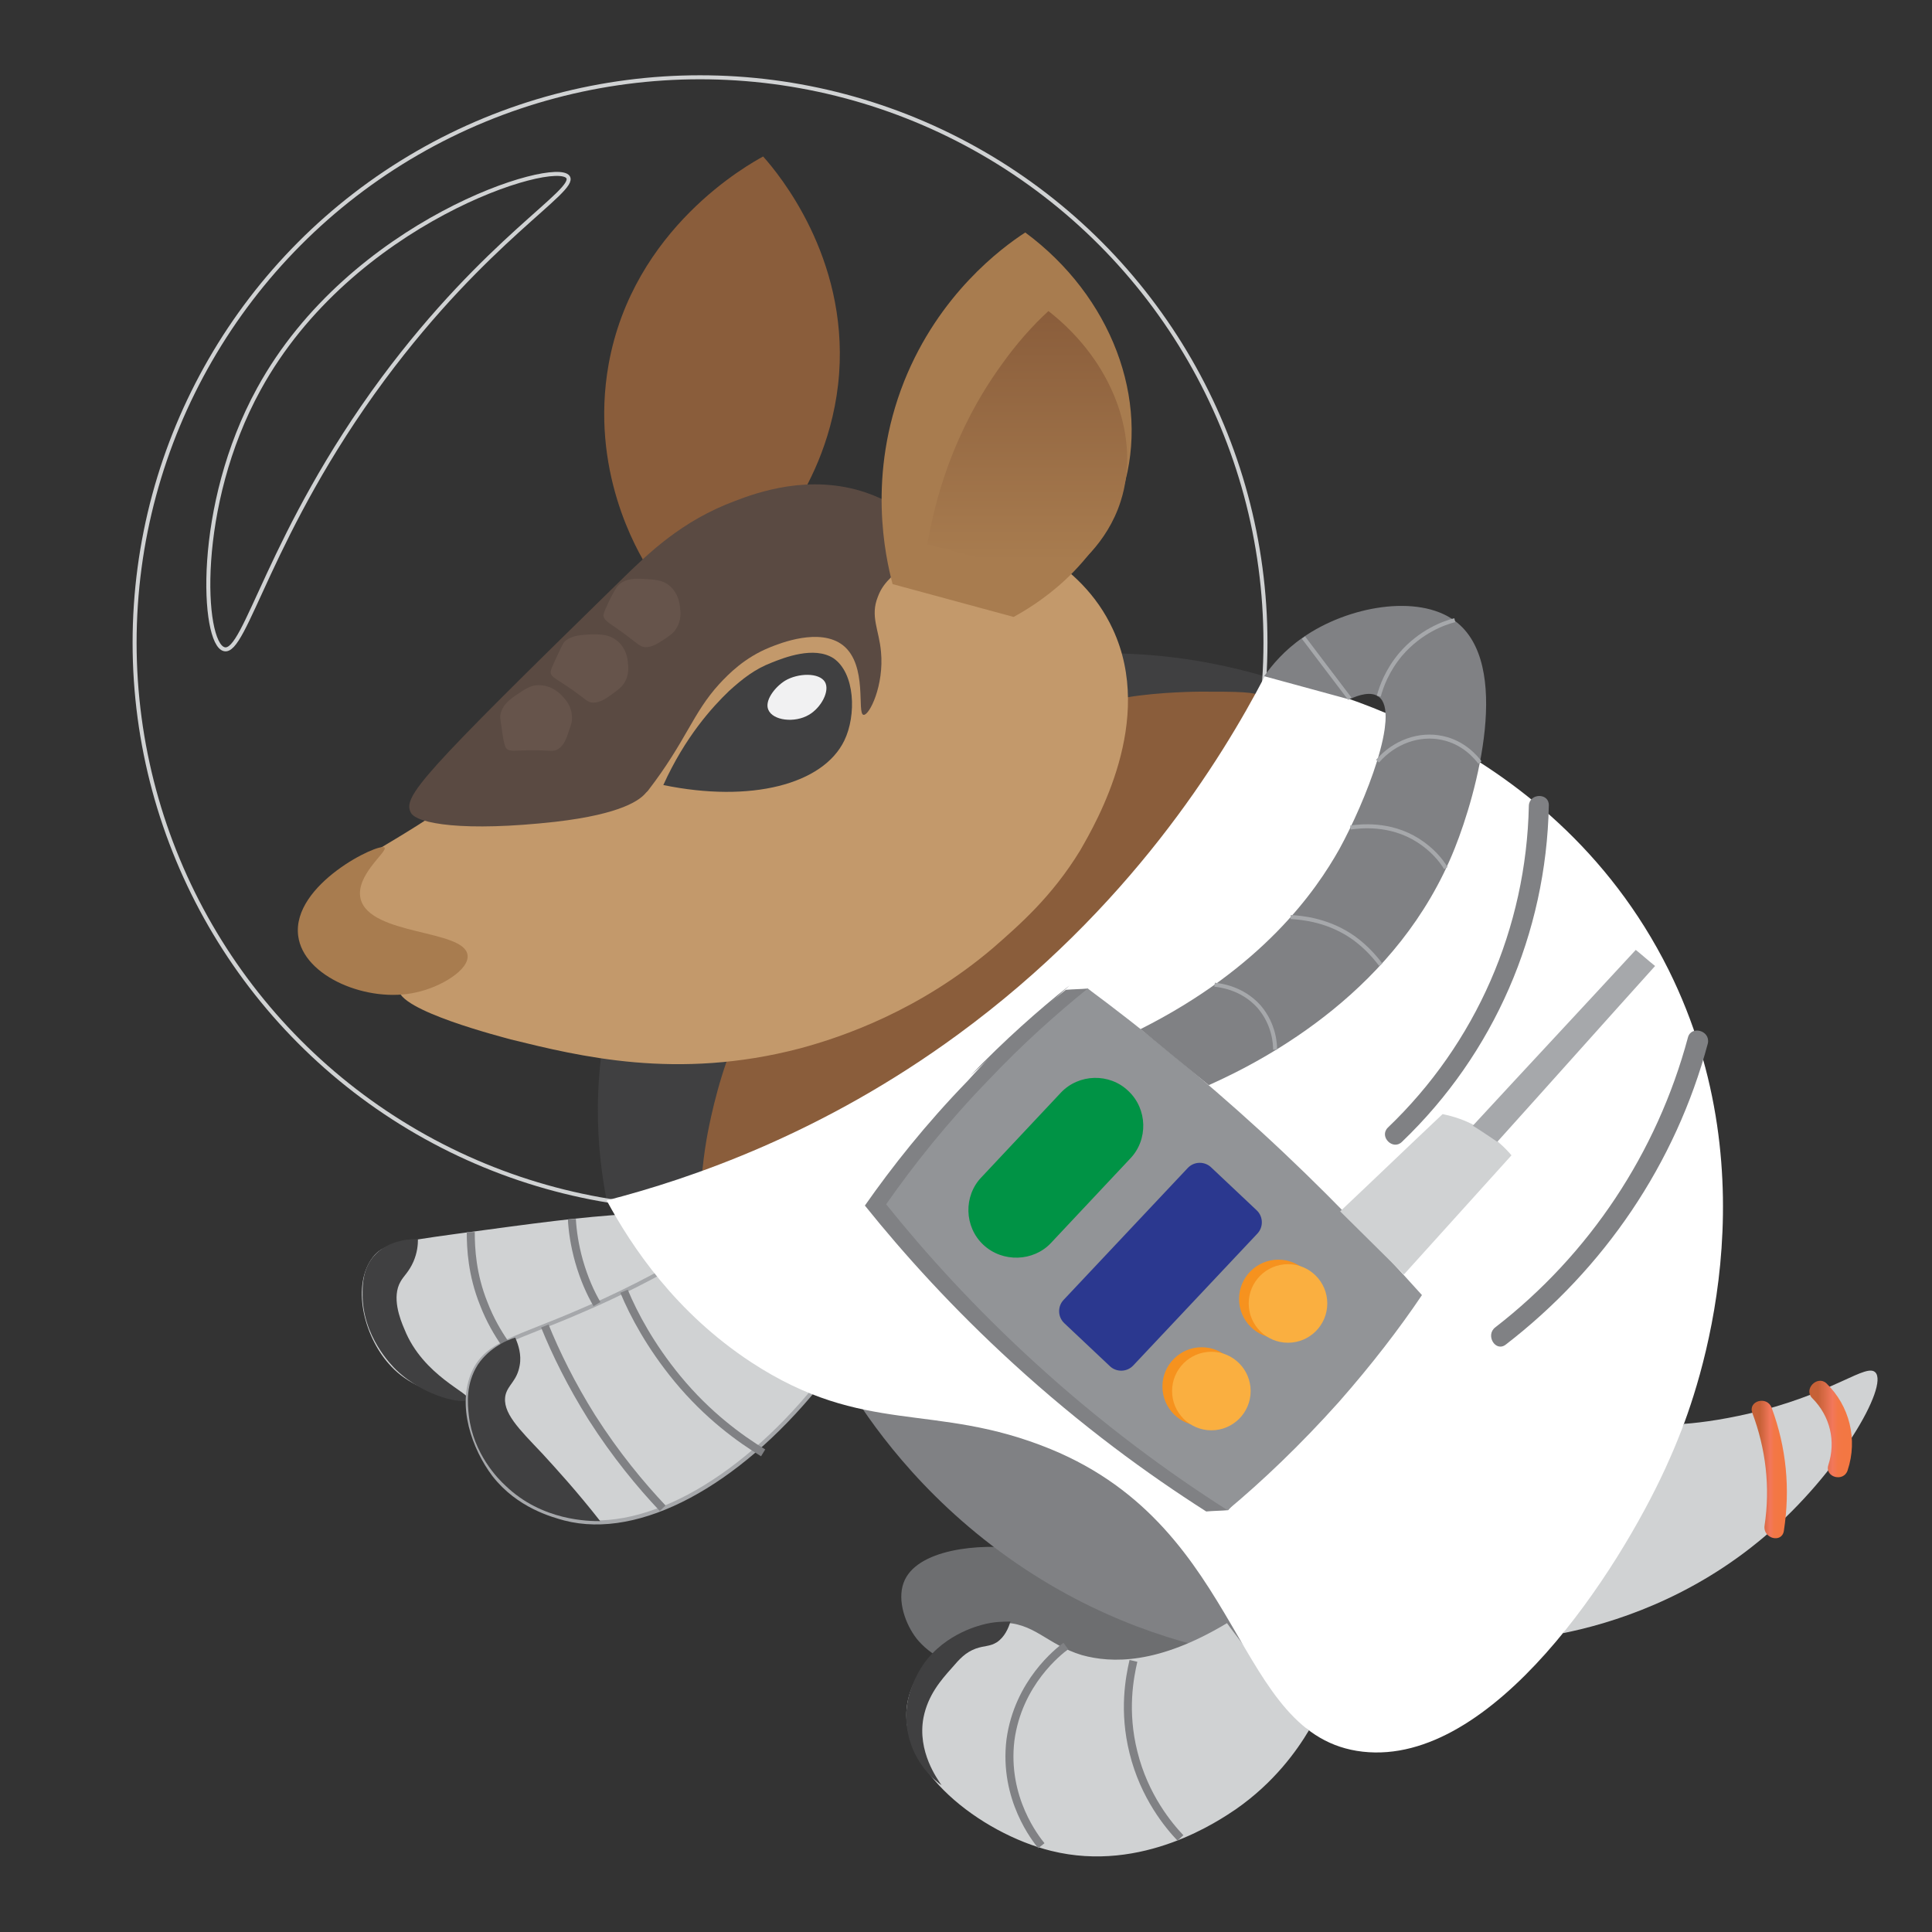 <?xml version="1.0" encoding="utf-8"?>
<!-- Generator: Adobe Illustrator 19.0.0, SVG Export Plug-In . SVG Version: 6.00 Build 0)  -->
<svg version="1.1" id="Layer_1" xmlns="http://www.w3.org/2000/svg" xmlns:xlink="http://www.w3.org/1999/xlink" x="0px" y="0px"
	 viewBox="530.3 245.3 300 300" style="enable-background:new 530.3 245.3 300 300;" xml:space="preserve">
<rect x="530.3" y="245.3" width="300" height="300" fill="#333333" stroke="none"/>
<style type="text/css">
	.st0{fill:#6D6E70;}
	.st1{fill:#D0D2D3;}
	.st2{fill:#404041;}
	.st3{fill:#8A5D3B;}
	.st4{fill:#C3996B;}
	.st5{fill:none;stroke:#D0D2D3;stroke-width:0.622;stroke-miterlimit:10;}
	.st6{fill:#808184;}
	.st7{fill:#D0D2D3;stroke:#A6A8AB;stroke-width:0.622;stroke-miterlimit:10;}
	.st8{fill:#D0D2D3;stroke:#D0D2D3;stroke-width:0.622;stroke-miterlimit:10;}
	.st9{fill:#5A4A42;}
	.st10{fill:#A87C4F;}
	.st11{fill:url(#XMLID_5_);}
	.st12{fill:#FFFFFF;}
	.st13{fill:url(#XMLID_6_);}
	.st14{fill:url(#XMLID_7_);}
	.st15{fill:none;stroke:#808184;stroke-width:1.243;stroke-miterlimit:10;}
	.st16{fill:#66544B;}
	.st17{fill:#929497;}
	.st18{fill:#F6921E;}
	.st19{fill:#FAAF40;}
	.st20{fill:#009345;}
	.st21{fill:#2B388F;}
	.st22{fill:none;stroke:#A6A8AB;stroke-width:0.622;stroke-miterlimit:10;}
	.st23{fill:#A6A8AB;}
	.st24{fill:#F1F1F2;}
	.st25{fill:none;stroke:#66544B;stroke-width:1.011;stroke-miterlimit:10;}
</style>
<g id="XMLID_1780_">
	<path id="XMLID_1875_" class="st0" d="M718.3,503.9c1.5-3.3-0.3-7.8-2.6-10.2c-3.2-3.4-6.8-1.9-17.9-5.1c-6.2-1.8-5.7-2.4-9.1-2.8
		c-6.2-0.9-16.2,0-18.1,5.3c-1,2.8,0.3,6.4,2,8.6c0,0,1.2,1.6,3.1,2.7C682.3,506.2,713.8,514,718.3,503.9z"/>
	<path id="XMLID_1874_" class="st1" d="M628.2,433.8c-8.1,0.5-14.5,1.4-27.1,3.1c-9.5,1.3-11.4,1.7-12.9,3.6
		c-3.3,4.3-1.5,12.1,2.5,16.6c2.1,2.4,5.5,4.6,12.1,5.5c19,2.7,43.8-7.9,44-19.4c0-2.1-0.7-5.6-6-10
		C638,433.2,633.6,433.4,628.2,433.8z"/>
	<path id="XMLID_1873_" class="st2" d="M624.5,431.7c-1.4-7.3-2.9-20.3,2-34.9c11.9-35.5,50.3-46.2,55-47.4c19-5,35.6-1.9,45.1,0.9
		c-6.3,15.8-14,27.2-19.8,34.5c-18.4,23.3-31.1,23.2-49.8,40.3c-2.4,2.2-8.5,7.9-16,8c-1.5,0-4.3-0.2-6-0.3
		C630.6,432.5,627,432,624.5,431.7z"/>
	<path id="XMLID_1872_" class="st3" d="M639,432.9c0.1-2.9,0.3-6.5,1-10.6c0,0,1-6.1,3.1-12.1c7.4-21.5,25.8-37.5,25.8-37.5
		c15-13.1,30.4-18.1,36.3-19.1c5.3-0.9,11.5-0.9,11.5-0.9c5.8,0,8.8,0,9.4,0.8c4,4.6-15,31.8-39.7,52C669,419.7,651.6,428,639,432.9
		z"/>
	<path id="XMLID_1871_" class="st4" d="M684.5,392.5c-11.4,9.7-23.3,13.8-30,15.6c-19.1,5-34.3,1.2-44.9-1.4
		c-1-0.3-17.7-4.5-17.4-7.9c0.2-2,6.1-3.2,6.1-3.4c-0.1-0.2-8.6,4.5-15,1.6c-2.6-1.2-6-4.2-6.3-7.7c-0.7-7,12.3-11,25.1-20.6
		c21-15.7,15.5-26,32.6-37.3c14.5-9.6,33.1-9.9,46.7-5.1c5.5,1.9,16.7,5.9,21.7,16.7c6.6,14.2-2.5,29.9-5.1,34.4
		C693.6,384.6,688.5,389,684.5,392.5z"/>
	<circle id="XMLID_1870_" class="st5" cx="639" cy="345.1" r="87.8"/>
	<path id="XMLID_1869_" class="st2" d="M595.2,437.7c0,0.9-0.1,2.1-0.7,3.5c-0.7,1.6-1.5,2.2-2,3.1c-1.4,2.4-0.1,5.8,0.6,7.4
		c2.9,7.3,10.4,10,9.9,10.9c-0.4,0.8-6.6-0.2-11.2-4.6c-0.6-0.6-5.3-5.2-5.2-11.9c0-1.5,0.1-3.8,1.7-5.7
		C590.7,437.6,594.6,437.7,595.2,437.7z"/>
	<path id="XMLID_1868_" class="st6" d="M720,478.4c-9.5-16.2-32.9-23.8-57.7-17.3c4.2,6.7,12.6,18.2,27.1,27.8
		c13.9,9.2,27.2,12.4,34.9,13.6C725.1,496.3,725,487,720,478.4z"/>
	<path id="XMLID_1867_" class="st1" d="M791.8,466.4c2.8-0.2,7.1-0.8,12.1-2.1c11.5-3,16.2-7.3,17.6-5.9c2.1,2.1-5.6,15.6-17.1,25.4
		c-11.5,9.8-23.9,13.6-31.4,15.1"/>
	<path id="XMLID_1866_" class="st7" d="M639.4,439.1c-7.2,4.4-13.6,7.5-19,9.8c-9.9,4.3-14.4,4.9-16.5,9.4c-2.4,5.2,0,11.9,3.1,16
		c3.8,4.9,9.2,6.3,11,6.8c11.6,3,26.8-5.4,39.1-20.5c-1.6-0.3-9.4-2.1-14.2-9.4C639.8,446.1,639.4,441.2,639.4,439.1z"/>
	<path id="XMLID_1865_" class="st8" d="M721,497.6c-10.8,6.5-18.1,6.3-22.8,5c-5.6-1.7-7.5-5.2-12.6-5c-6.3,0.2-13,6-14.1,12.2
		c-1.7,9.9,11.2,19.9,22.1,22.6c14.1,3.5,26-4.8,28.4-6.4c5.9-4.1,9.4-9,11.3-12.2"/>
	<path id="XMLID_1864_" class="st3" d="M631.1,333.8c-2-3.1-9.2-15.6-6.3-31.9c3.8-21.2,21.8-31.1,24-32.3
		c2.5,2.8,13.1,15.6,11.8,33.7c-0.7,9.5-4.4,16.7-6.8,20.5"/>
	<path id="XMLID_1863_" class="st9" d="M594.1,371.5c0.9,1.7,8.2,3,22.5,1.4c10.3-1.2,13.1-3.4,14-4.5c0,0,0.1-0.1,0.3-0.3
		c6-7.8,6.9-12,11.1-16.6c1.4-1.5,3.9-4.1,7.9-5.7c1.5-0.6,7.7-3.1,11.3-0.3c3.9,3.1,2.1,10.7,3.2,10.8c0.9,0.1,3.2-4.6,2.7-9.8
		c-0.3-3.4-1.7-5.5-0.5-8.5c0.5-1.4,1.3-2.3,2-3c3.1-3.5,6-3.2,6.5-4.7c0.6-2.2-4.5-6.5-10.3-8.5c-8.8-3-17,0-20.4,1.3
		c-8.3,3.1-13.4,8.1-17.7,12.3C595.6,365.8,592.8,369,594.1,371.5z"/>
	<path id="XMLID_1862_" class="st10" d="M668.9,336c-1.1-4.2-4-16.9,1.8-31.5c5.4-13.5,15.1-20.7,18.8-23.1
		c13.4,9.9,19.4,26,15.2,39.8c-3.7,12.4-14.3,18.4-17,19.9"/>
	<linearGradient id="XMLID_5_" gradientUnits="userSpaceOnUse" x1="689.772" y1="293.545" x2="689.772" y2="335.164">
		<stop  offset="0" style="stop-color:#8A5D3B"/>
		<stop  offset="0.934" style="stop-color:#A87C4F"/>
	</linearGradient>
	<path id="XMLID_1861_" class="st11" d="M674.3,329.8c1.2-7,4-17.4,11.4-27.7c2.4-3.4,4.9-6.2,7.4-8.5c10,7.8,14.4,19.7,11.2,29.6
		c-2.1,6.5-6.9,10.3-9.4,12"/>
	<path id="XMLID_1860_" class="st12" d="M726.7,350.3c4.2,0.7,44.1,8.3,62.7,45.6c16.2,32.6,4.7,65,1.4,73c-0.8,2-1.5,3.5-1.9,4.4
		c-7.2,15.7-26.7,46.3-47,44c-20.2-2.3-18-34.5-48.5-47c-18.1-7.4-28.8-1.9-46.5-13.5c-11.7-7.7-18.5-17.9-22.4-25.1
		c13.2-3.4,33.6-10.4,54.6-25.8C705.7,386.4,719.9,363.3,726.7,350.3z"/>
	<g id="XMLID_1852_">
		<path class="st12" d="M729.6,397.4c4.4-4.5,11.4-13,15.1-25.6c1.7-5.7,2.3-10.9,2.4-15.1"/>
		<g>
			<path class="st6" d="M730.7,398.5c10.9-11.4,17.2-26,17.9-41.8c0.1-2-3-2-3.1,0c-0.6,15-6.7,28.8-17,39.6
				C727.2,397.7,729.4,399.9,730.7,398.5L730.7,398.5z"/>
		</g>
	</g>
	<g id="XMLID_1844_">
		<path class="st12" d="M769.3,370.4c-0.1,6.8-1.2,19.2-8.1,32.4c-4.5,8.6-10,14.8-14.2,18.7"/>
		<g>
			<path class="st6" d="M767.7,370.4c-0.4,19-8.2,36.9-21.9,50c-1.4,1.4,0.8,3.6,2.2,2.2c14.3-13.7,22.4-32.4,22.8-52.2
				C770.9,368.4,767.8,368.4,767.7,370.4L767.7,370.4z"/>
		</g>
	</g>
	<g id="XMLID_1836_">
		<path class="st12" d="M793.8,406.8c-1.6,6.3-4.8,15.6-11.4,25.4c-6.6,9.9-14,16.5-19.2,20.5"/>
		<g>
			<path class="st6" d="M792.4,406.4c-4.8,17.9-15.3,33.7-29.9,45c-1.6,1.2,0,3.9,1.6,2.7c15.3-11.8,26.4-28.1,31.4-46.8
				C795.9,405.3,792.9,404.5,792.4,406.4L792.4,406.4z"/>
		</g>
	</g>
	<g id="XMLID_1458_">
		<linearGradient id="XMLID_6_" gradientUnits="userSpaceOnUse" x1="803.572" y1="473.469" x2="806.501" y2="473.469">
			<stop  offset="0" style="stop-color:#C66137"/>
			<stop  offset="0.553" style="stop-color:#F2775B"/>
			<stop  offset="0.754" style="stop-color:#F37746"/>
			<stop  offset="1" style="stop-color:#F37743"/>
		</linearGradient>
		<path id="XMLID_1474_" class="st13" d="M802.4,464.7c2.1,5.6,2.8,11.5,1.9,17.5c-0.3,2,2.7,2.8,3,0.8c1-6.5,0.4-12.9-1.9-19.1
			C804.7,462,801.7,462.8,802.4,464.7L802.4,464.7z"/>
	</g>
	<g id="XMLID_1456_">
		<linearGradient id="XMLID_7_" gradientUnits="userSpaceOnUse" x1="812.603" y1="467.227" x2="816.655" y2="467.227">
			<stop  offset="0" style="stop-color:#C66137"/>
			<stop  offset="0.553" style="stop-color:#F2775B"/>
			<stop  offset="0.754" style="stop-color:#F37746"/>
			<stop  offset="1" style="stop-color:#F37743"/>
		</linearGradient>
		<path id="XMLID_1473_" class="st14" d="M811.7,462.4c2.8,2.8,3.7,6.7,2.5,10.4c-0.6,1.9,2.4,2.7,3,0.8c1.6-4.8,0.3-10-3.3-13.5
			C812.5,458.8,810.3,461,811.7,462.4L811.7,462.4z"/>
	</g>
	<path id="XMLID_1821_" class="st15" d="M627.2,445.8c1.5,3.6,4.1,8.5,8.3,13.6c4.7,5.7,9.7,9.3,13.3,11.5"/>
	<path id="XMLID_1820_" class="st15" d="M614.9,451.2c1.7,4.2,4.1,9.1,7.3,14.2c3.7,5.8,7.6,10.5,11,14.1"/>
	<path id="XMLID_1819_" class="st15" d="M706.3,503.2c-0.6,2.6-1.6,7.8,0,14.2c1.7,6.9,5.5,11.4,7.3,13.3"/>
	<path id="XMLID_1818_" class="st6" d="M695.8,399c1.1-0.1,2.3-0.1,3.4-0.2c7.7,7.1,15.6,14.6,23.5,22.4c8.7,8.6,17,17.1,25,25.4
		c-4.1,5.4-8.4,11-12.9,16.6c-4.6,5.8-9.3,11.3-13.8,16.6c-1.1,0.1-2.3,0.1-3.4,0.2c-9.1-5.8-19.4-13.3-30-23
		c-9.3-8.5-16.9-16.9-23-24.5c4.2-6,9.4-12.6,16-19.4C685.7,407.4,691,402.8,695.8,399z"/>
	<path id="XMLID_1817_" class="st15" d="M695.8,500.9c-1.1,0.8-7.4,5.7-8.6,14.6c-1.1,9.1,4,15.4,4.8,16.4"/>
	<path id="XMLID_1816_" class="st8" d="M694.2,491.7"/>
	<path id="XMLID_1815_" class="st15" d="M619.1,434.6c0.1,1.8,0.4,4,1.1,6.5c0.8,2.8,1.8,5,2.8,6.7"/>
	<path id="XMLID_1814_" class="st15" d="M603.4,436.6c0,2.6,0.2,6.6,2,11.1c1,2.6,2.2,4.6,3.3,6.2"/>
	<path id="XMLID_1813_" class="st16" d="M608,356.3c-0.1,0.4,0.1,1.2,0.3,2.8c0.2,1.4,0.4,2.1,0.6,2.4c0.6,0.6,1.3,0.3,4.1,0.3
		c2.9,0,3.2,0.3,4-0.2c0.9-0.6,1.3-1.7,1.7-3c0.3-0.8,0.5-1.4,0.4-2.2c-0.1-1.5-1-2.5-1.3-2.8c-0.3-0.4-1.6-1.8-3.6-1.9
		c-1.5-0.1-2.5,0.7-3.7,1.5C609.6,353.8,608.3,354.7,608,356.3z"/>
	<path id="XMLID_1812_" class="st16" d="M618,344.9c-0.3,0.3-0.6,1-1.3,2.5c-0.6,1.3-0.9,1.9-0.9,2.3c0.1,0.8,0.9,1,3.2,2.6
		c2.3,1.6,2.5,2.1,3.4,2.1c1.1,0,2-0.6,3.2-1.5c0.7-0.5,1.2-0.9,1.6-1.5c0.8-1.2,0.7-2.6,0.6-3.1c0-0.5-0.2-2.4-1.8-3.6
		c-1.2-0.9-2.4-0.9-3.9-0.9C620.7,343.9,619.1,343.9,618,344.9z"/>
	<path id="XMLID_1811_" class="st16" d="M626.3,336.2c-0.3,0.3-0.7,1-1.4,2.4c-0.6,1.3-0.9,1.9-0.9,2.3c0.1,0.8,0.9,1.1,3.1,2.7
		c2.3,1.7,2.5,2.1,3.4,2.2c1.1,0,2-0.6,3.2-1.4c0.7-0.5,1.2-0.8,1.6-1.5c0.8-1.2,0.7-2.6,0.6-3.1c0-0.5-0.2-2.4-1.7-3.6
		c-1.1-0.9-2.4-0.9-3.9-1C629,335.1,627.4,335.1,626.3,336.2z"/>
	<path id="XMLID_1810_" class="st5" d="M565.1,346.1c-3.4-0.9-4.6-22.2,5.4-40.4c14.3-26.1,46-35.8,48-32.9
		c1.4,2.1-12.6,9.6-28.7,31.3C572.1,328,568.4,347,565.1,346.1z"/>
	<g id="XMLID_1799_">
		<path id="XMLID_1809_" class="st6" d="M681,412.3c5.3-5.5,10.6-10.2,15.4-14"/>
		<path id="XMLID_1808_" class="st17" d="M699.2,398.8c8.5,6.3,17.6,13.7,26.9,22.2c9.5,8.7,17.8,17.4,25,25.4
			c-3.5,5.2-7.8,10.8-12.9,16.6c-6,6.7-11.9,12.3-17.3,16.8c-9.1-5.8-19.4-13.3-30-23c-9.3-8.5-16.9-16.9-23-24.5
			c4.2-6,9.4-12.6,16-19.4C689.2,407.3,694.4,402.7,699.2,398.8z"/>
		<g id="XMLID_1803_">
			<circle id="XMLID_1807_" class="st18" cx="728.8" cy="447" r="6.1"/>
			<circle id="XMLID_1806_" class="st18" cx="716.9" cy="460.6" r="6.1"/>
			<circle id="XMLID_1805_" class="st19" cx="730.3" cy="447.7" r="6.1"/>
			<circle id="XMLID_1804_" class="st19" cx="718.4" cy="461.3" r="6.1"/>
		</g>
		<path id="XMLID_1802_" class="st20" d="M683,438.6L683,438.6c-3-2.8-3.1-7.6-0.3-10.5l12.3-13.1c2.8-3,7.6-3.1,10.5-0.3l0,0
			c3,2.8,3.1,7.6,0.3,10.5l-12.3,13.1C690.8,441.2,686,441.4,683,438.6z"/>
		<path id="XMLID_1801_" class="st21" d="M714.7,426.7c1-1.1,2.7-1.1,3.7-0.1l7,6.6c1.1,1,1.1,2.7,0.1,3.7l-19.2,20.4
			c-1,1.1-2.7,1.1-3.7,0.1l-7-6.6c-1.1-1-1.1-2.7-0.1-3.7"/>
		<line id="XMLID_1800_" class="st21" x1="695.5" y1="447.1" x2="714.7" y2="426.7"/>
	</g>
	<path id="XMLID_1798_" class="st6" d="M707.4,405.1c3.5,2.9,7.1,5.8,10.6,8.7c9.2-4.1,29.5-14.9,38.2-36.8c3.4-8.5,9-28.7,0-35.3
		c-5.7-4.2-16.6-2.3-23.6,2.6c-2.9,2-4.8,4.3-6,6c4.4,1.2,8.8,2.4,13.2,3.6c1.5-0.7,3.4-1.3,4.6-0.4c3.4,2.5-2.1,16.3-6.1,23.6
		C734.6,383.7,726.3,395.6,707.4,405.1z"/>
	<path id="XMLID_1797_" class="st22" d="M718.9,398.2c0.7,0.1,4.2,0.4,6.9,3.4c2.4,2.8,2.5,5.9,2.5,6.7"/>
	<path id="XMLID_1796_" class="st22" d="M730.7,387.7c1.9,0.1,6,0.5,9.9,3.3c1.9,1.4,3.2,2.9,4.1,4.1"/>
	<path id="XMLID_1795_" class="st22" d="M740,373.8c1.4-0.2,6.1-0.8,10.5,2c2.2,1.4,3.6,3.1,4.3,4.3"/>
	<path id="XMLID_1794_" class="st22" d="M744.2,363.5c2.6-3,6.5-4.4,10.1-3.6c3.3,0.7,5.2,3,5.8,3.8"/>
	<path id="XMLID_1793_" class="st22" d="M744.4,353.4c0.4-1.5,1.3-4,3.4-6.5c3.1-3.6,6.8-4.9,8.4-5.3"/>
	<path id="XMLID_1792_" class="st22" d="M739.9,353.8c0,0-4.1-5.4-4.1-5.4c0,0-3.1-4.1-3.1-4.1"/>
	<path id="XMLID_1791_" class="st2" d="M610.3,453c-1,0.3-3.9,1.4-5.8,4.2c-1.9,3-1.6,6.1-1.4,7.9c0.7,6,4.6,9.9,5.7,10.9
		c5.7,5.5,13,5.5,14.7,5.5c-3.6-4.6-6.8-8.1-9-10.5c-3.6-3.8-6.3-6.4-5.7-9.1c0.4-1.6,1.8-2.2,2.2-4.6
		C611.3,455.7,610.8,454.1,610.3,453z"/>
	<path id="XMLID_1790_" class="st2" d="M687.2,497.1c-0.3,1-0.9,2.4-2.1,3.2c-1.1,0.7-1.9,0.5-3.3,1c-1.6,0.6-2.5,1.6-3.7,3
		c-1.7,1.9-3.7,4.2-4.4,7.7c-1,5.3,2.2,9.6,2.8,10.5c-0.9-0.6-4.2-3.2-5.2-8c-0.9-4.2,0.6-7.5,1.2-8.7c2.8-6,8.8-7.8,10.3-8.2
		C684.6,497.1,686.1,497.1,687.2,497.1z"/>
	<path id="XMLID_1789_" class="st2" d="M661.9,502"/>
	<g id="XMLID_1786_">
		<path id="XMLID_1788_" class="st1" d="M765,424.7c-0.9-1.1-2.5-2.6-4.6-4c-2.4-1.5-4.6-2.1-6.1-2.4c-5.3,5-10.6,10.1-15.9,15.1
			c3.3,3.3,6.6,6.5,9.9,9.8C753.8,437.1,759.4,430.9,765,424.7z"/>
		<path id="XMLID_1787_" class="st23" d="M759,420.1c8.4-9.1,16.9-18.2,25.3-27.3c1,0.8,2,1.7,3,2.5c-8.2,9.1-16.3,18.2-24.5,27.3
			C761.6,421.8,760.3,420.9,759,420.1z"/>
	</g>
	<g id="XMLID_1783_">
		<path id="XMLID_1785_" class="st2" d="M650.1,348.2c-2.6,1-4.5,2.5-6.6,4.4c-2.6,2.5-6.8,7.1-10.2,14.6
			c13.6,2.8,24.8-0.1,28.1-6.9c1.9-3.9,1.7-10.5-1.7-12.8C656.7,345.6,652.1,347.4,650.1,348.2z"/>
		<path id="XMLID_1784_" class="st24" d="M658.4,351.2c0.8,1.4-0.6,4-2.5,5.1c-2.2,1.3-5.6,0.9-6.3-0.8c-0.6-1.4,1-3.5,2.6-4.5
			C654.2,349.8,657.5,349.7,658.4,351.2z"/>
	</g>
	<path id="XMLID_1782_" class="st25" d="M589.2,379.1"/>
	<path id="XMLID_1781_" class="st10" d="M590,376.9c0.6,0.6-4.6,4.3-3.7,8c1.5,5.7,16.1,4.7,16.6,8.7c0.3,2.3-4.2,5-8,5.8
		c-7.4,1.7-17.5-2.4-18.3-8.8C575.6,382.6,589.2,376.1,590,376.9z"/>
</g>
</svg>
